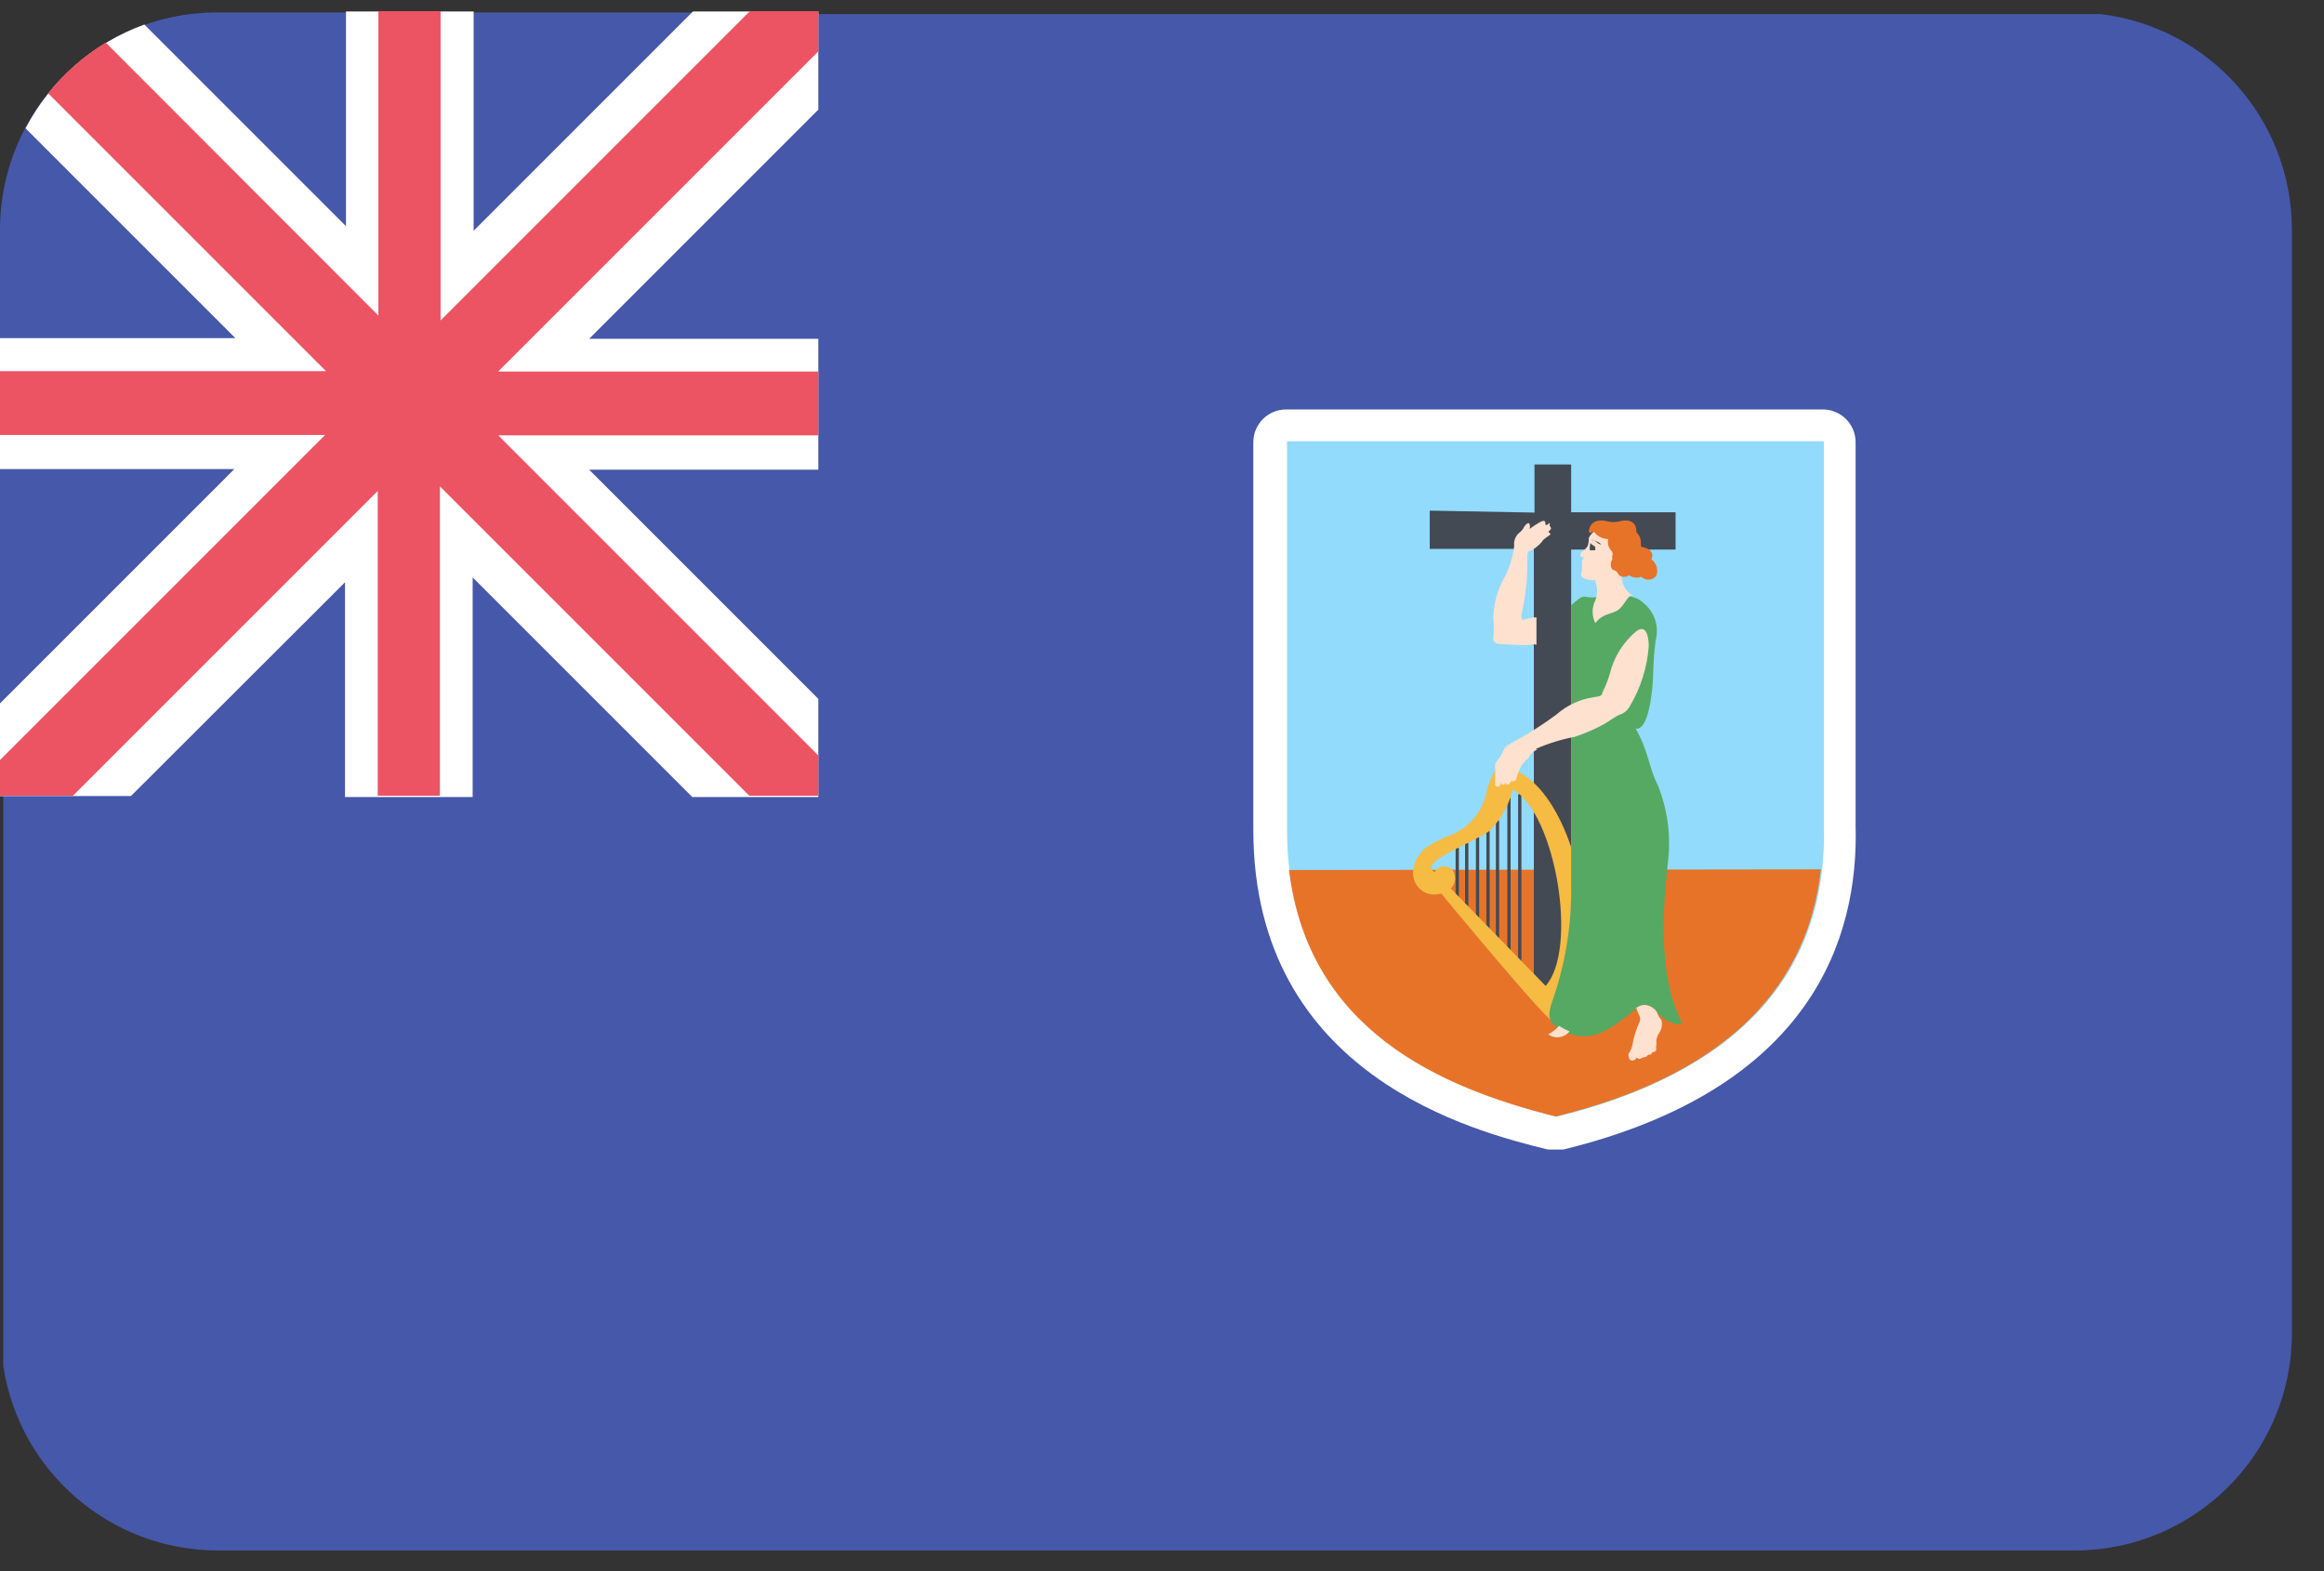 <?xml version="1.0" encoding="UTF-8"?>
<svg width="71px" height="48px" viewBox="0 0 71 48" version="1.1" xmlns="http://www.w3.org/2000/svg" xmlns:xlink="http://www.w3.org/1999/xlink">
    <rect x="0" y="0" width="71" height="48" fill="#333333" stroke="none"/>
    <!-- Generator: Sketch 48.1 (47250) - http://www.bohemiancoding.com/sketch -->
    <title>Montserrart@2x</title>
    <desc>Created with Sketch.</desc>
    <defs></defs>
    <g id="Flags" stroke="none" stroke-width="1" fill="none" fill-rule="evenodd" transform="translate(-578, -1234)">
        <g transform="translate(70, 70)" id="Montserrart">
            <g transform="translate(508, 1164)">
                <path d="M64.17,0.43 L5.85,0.43 C2.901,0.794 0.552,3.073 0.1,6.01 L0.1,41.73 C0.594,44.972 3.381,47.368 6.66,47.37 L63.38,47.37 C67.047,47.37 70.02,44.397 70.02,40.73 L70.02,7 C70.008,3.647 67.499,0.829 64.17,0.43 Z" id="Shape" fill="#4658A9" fill-rule="nonzero"></path>
                <path d="M25,0.38 L6.6,0.38 C2.956,0.402 0.011,3.356 0,7 L0,24.33 L25,24.33 L25,0.38 Z" id="Shape" fill="#4658A9" fill-rule="nonzero"></path>
                <path d="M10.54,17.79 L10.54,24.35 L14.44,24.35 L14.44,17.64 L21.15,24.35 L25,24.35 L25,21.35 L18,14.35 L25,14.35 L25,10.35 L18,10.35 L25,3.35 L25,0.35 L21.17,0.35 L14.47,7.05 L14.47,0.35 L10.57,0.35 L10.57,6.91 L4.41,0.75 C2.847,1.316 1.552,2.447 0.78,3.92 L7.19,10.33 L-1.26217745e-28,10.33 L-1.26217745e-28,14.33 L7.16,14.33 L-5.68434189e-14,21.49 L-5.68434189e-14,24.32 L4,24.32 L10.54,17.79 Z" id="Shape" fill="#FFFFFF" fill-rule="nonzero"></path>
                <path d="M11.54,15 L11.54,24.31 L13.44,24.31 L13.44,14.86 L22.89,24.31 L25,24.31 L25,23.08 L15.22,13.3 L25,13.3 L25,11.35 L15.22,11.35 L25,1.57 L25,0.34 L22.91,0.34 L13.46,9.79 L13.46,0.34 L11.56,0.34 L11.56,9.64 L3.23,1.3 C2.556,1.709 1.961,2.233 1.47,2.85 L9.96,11.34 L0,11.34 L0,13.29 L9.93,13.29 L-5.68434189e-14,23.22 L-5.68434189e-14,24.31 L2.23,24.31 L11.54,15 Z" id="Shape" fill="#EC5463" fill-rule="nonzero"></path>
                <path d="M39.32,13.48 L55.72,13.48 L55.72,25.18 C55.86,29.88 52.93,32.8 47.55,34.12 C43.73,33.12 39.32,31.2 39.32,25.32 L39.32,13.49 L39.32,13.48 Z" id="Shape" fill="#92DBFC" fill-rule="nonzero"></path>
                <path d="M47.53,35.12 L47.29,35.12 C45.07,34.57 38.29,32.88 38.29,25.35 L38.29,13.51 C38.29,12.958 38.738,12.51 39.29,12.51 L55.69,12.51 C56.242,12.51 56.69,12.958 56.69,13.51 L56.69,25.21 C56.79,28.69 55.32,33.27 47.76,35.12 L47.53,35.12 Z M40.32,14.48 L40.32,25.32 C40.32,29.39 42.56,31.79 47.55,33.09 C52.49,31.82 54.83,29.24 54.72,25.21 L54.72,14.48 L40.32,14.48 Z" id="Shape" fill="#FFFFFF" fill-rule="nonzero"></path>
                <path d="M39.32,13.48 L55.72,13.48 L55.72,25.18 C55.86,29.88 52.93,32.8 47.55,34.12 C43.73,33.12 39.32,31.2 39.32,25.32 L39.32,13.49 L39.32,13.48 Z" id="Shape" fill="#92DBFC" fill-rule="nonzero"></path>
                <path d="M39.38,26.58 C39.98,31.48 44,33.23 47.53,34.11 C52.36,32.93 55.2,30.45 55.63,26.56 L39.38,26.58 Z" id="Shape" fill="#E77329" fill-rule="nonzero"></path>
                <polygon id="Shape" fill="#434A54" fill-rule="nonzero" points="46.88 15.66 46.88 14.19 48 14.19 48 15.65 51.19 15.65 51.19 16.79 48 16.79 48 30.27 46.86 30.27 46.86 16.77 43.68 16.77 43.68 15.6"></polygon>
                <path d="M46.43,24.3 L46.43,29.77" id="Shape" stroke="#434A54" stroke-width="0.1" stroke-linecap="round" stroke-linejoin="round"></path>
                <path d="M46.1,24.4 L46.1,29.4" id="Shape" stroke="#434A54" stroke-width="0.1" stroke-linecap="round" stroke-linejoin="round"></path>
                <path d="M45.75,25.1 L45.75,29.1" id="Shape" stroke="#434A54" stroke-width="0.1" stroke-linecap="round" stroke-linejoin="round"></path>
                <path d="M45.46,25.41 L45.46,28.66" id="Shape" stroke="#434A54" stroke-width="0.1" stroke-linecap="round" stroke-linejoin="round"></path>
                <path d="M45.14,25.6 L45.14,28.31" id="Shape" stroke="#434A54" stroke-width="0.1" stroke-linecap="round" stroke-linejoin="round"></path>
                <path d="M44.81,25.77 L44.81,27.95" id="Shape" stroke="#434A54" stroke-width="0.1" stroke-linecap="round" stroke-linejoin="round"></path>
                <path d="M44.52,25.94 L44.52,27.61" id="Shape" stroke="#434A54" stroke-width="0.1" stroke-linecap="round" stroke-linejoin="round"></path>
                <path d="M44.3,27.12 L47.22,30.12 C48.22,29.01 47.53,24.86 46.22,24.12 C46.099,24.6 45.85,25.039 45.5,25.39 C44.87,25.82 43.32,26.33 43.83,26.65 C43.886,26.538 44,26.468 44.125,26.468 C44.25,26.468 44.364,26.538 44.42,26.65 C44.6,27.18 44.02,27.34 43.8,27.33 C43.628,27.325 43.464,27.251 43.346,27.126 C43.228,27 43.165,26.832 43.17,26.66 C43.184,26.3 43.39,25.975 43.71,25.81 C43.88,25.701 44.061,25.611 44.25,25.54 C44.815,25.346 45.244,24.879 45.39,24.3 C45.63,23.3 45.87,23.46 45.92,23.45 C47.39,23.6 48.36,26.23 48.41,28.09 C48.499,29.22 48.179,30.345 47.51,31.26 C47.36,31.34 44,27.26 44,27.26 L44.32,27.08 L44.3,27.12 Z" id="Shape" fill="#F5BB43" fill-rule="nonzero"></path>
                <path d="M48,18.49 C48.2,18.32 48.31,18.21 48.43,18.23 C48.568,18.26 48.712,18.26 48.85,18.23 C49.18,18.165 49.52,18.165 49.85,18.23 C49.994,18.262 50.126,18.335 50.23,18.44 C50.557,18.717 50.693,19.157 50.58,19.57 C50.49,20.29 50.52,20.57 50.48,21.01 C50.41,21.72 50.25,22.31 49.97,22.26 C50.36,22.93 50.39,23.51 50.64,23.97 C50.953,24.739 51.06,25.577 50.95,26.4 C50.85,27.4 50.58,29.71 51.39,31.25 C51.26,31.35 50.93,31.25 50.64,30.94 C50.35,30.63 50.22,30.64 49.99,30.82 C49.26,31.38 48.57,32.05 47.56,31.38 C47.33,31.23 47.26,31.04 47.43,30.57 C47.831,29.423 48.024,28.214 48,27 L48,18.51 L48,18.49 Z" id="Shape" fill="#55A963" fill-rule="nonzero"></path>
                <path d="M48.74,17.77 C48.81,17.954 48.81,18.156 48.74,18.34 C48.628,18.56 48.628,18.82 48.74,19.04 C48.97,18.71 49.3,18.78 49.49,18.59 C49.68,18.4 49.72,18.21 49.87,18.18 C49.645,18.055 49.518,17.806 49.55,17.55 C49.55,17.18 50.11,16.89 49.65,16.33 C49.422,16.055 49.021,16.002 48.73,16.21 C48.651,16.269 48.586,16.344 48.54,16.43 C48.54,16.49 48.54,16.64 48.48,16.72 C48.43,16.78 48.373,16.833 48.31,16.88 C48.31,16.88 48.24,16.96 48.31,17.01 C48.38,17.06 48.36,17.01 48.4,17.01 L48.33,17.13 C48.33,17.13 48.33,17.19 48.33,17.21 C48.33,17.23 48.33,17.34 48.33,17.42 C48.33,17.5 48.23,17.58 48.39,17.67 C48.505,17.714 48.627,17.735 48.75,17.73 L48.74,17.77 Z" id="Shape" fill="#FFE1CF" fill-rule="nonzero"></path>
                <path d="M46.86,19.68 C46.59,19.75 46.16,19.68 45.86,19.68 C45.72,19.68 45.6,19.62 45.62,19.48 C45.645,19.291 45.645,19.099 45.62,18.91 C45.624,18.48 45.734,18.057 45.94,17.68 C46.11,17.37 46.218,17.031 46.26,16.68 C46.239,16.53 46.296,16.38 46.41,16.28 C46.475,16.234 46.527,16.172 46.56,16.1 C46.64,15.98 46.72,15.95 46.73,16.02 C46.747,16.065 46.747,16.115 46.73,16.16 C46.82,16.09 46.96,16 47,15.98 C47.04,15.96 47.21,15.84 47.21,15.98 C47.21,16.12 47.32,15.98 47.34,15.98 C47.36,15.98 47.34,16.04 47.34,16.06 C47.34,16.08 47.44,16.13 47.34,16.21 C47.24,16.29 47.44,16.28 47.34,16.35 C47.24,16.42 47.14,16.48 47.11,16.55 C47.011,16.664 46.893,16.759 46.76,16.83 C46.67,16.83 46.66,16.92 46.66,17.06 C46.676,17.639 46.615,18.217 46.48,18.78 C46.48,18.88 46.48,18.96 46.56,18.93 C46.683,18.888 46.811,18.865 46.94,18.86 L46.94,19.7 L46.86,19.68 Z" id="Shape" fill="#FFE1CF" fill-rule="nonzero"></path>
                <path d="M46.92,22.88 C47.302,22.712 47.701,22.588 48.11,22.51 C48.414,22.411 48.709,22.283 48.99,22.13 C49.19,22.02 49.36,21.88 49.47,21.84 C49.607,21.799 49.722,21.706 49.79,21.58 C50.122,21.023 50.321,20.397 50.37,19.75 C50.37,19.41 50.28,19.04 49.96,19.31 C49.621,19.604 49.369,19.984 49.23,20.41 C49.165,20.673 49.071,20.928 48.95,21.17 C48.95,21.28 48.81,21.28 48.68,21.3 C48.261,21.366 47.869,21.549 47.55,21.83 C47.17,22.111 46.772,22.368 46.36,22.6 C46.05,22.77 45.99,22.79 45.93,22.93 C45.881,23.042 45.817,23.146 45.74,23.24 C45.687,23.296 45.665,23.374 45.68,23.45 C45.68,23.51 45.68,23.8 45.68,23.9 C45.68,24 45.68,24.02 45.74,24.03 C45.8,24.04 45.83,24.03 45.85,23.9 C45.85,24.02 45.99,23.98 46,23.9 C46,24.03 46.16,23.95 46.17,23.84 C46.17,23.92 46.3,23.84 46.31,23.84 C46.333,23.744 46.363,23.651 46.4,23.56 C46.449,23.43 46.528,23.314 46.63,23.22 C46.76,23.13 46.7,23.03 46.96,22.9 L46.92,22.88 Z" id="Shape" fill="#FFE1CF" fill-rule="nonzero"></path>
                <path d="M50,30.77 C50,30.88 50.08,31 50.1,31.07 C50.12,31.14 50.1,31.16 50.1,31.2 C49.99,31.431 49.912,31.677 49.87,31.93 C49.849,32.027 49.808,32.119 49.75,32.2 C49.75,32.27 49.75,32.32 49.81,32.39 C49.885,32.418 49.968,32.383 50,32.31 C50.021,32.335 50.052,32.35 50.085,32.35 C50.118,32.35 50.149,32.335 50.17,32.31 C50.17,32.31 50.29,32.31 50.33,32.25 C50.37,32.19 50.44,32.25 50.46,32.18 C50.48,32.11 50.6,32.18 50.6,32.04 C50.593,32.007 50.593,31.973 50.6,31.94 C50.611,31.894 50.611,31.846 50.6,31.8 C50.608,31.718 50.636,31.639 50.68,31.57 C50.751,31.476 50.784,31.357 50.77,31.24 C50.77,31.12 50.69,31.13 50.64,30.97 C50.59,30.81 50.39,30.71 50.24,30.7 C50.13,30.705 50.027,30.751 49.95,30.83 L50,30.77 Z" id="Shape" fill="#FFE1CF" fill-rule="nonzero"></path>
                <path d="M47.3,31.6 C47.505,31.751 47.794,31.711 47.95,31.51 C47.838,31.464 47.731,31.408 47.63,31.34 C47.538,31.447 47.426,31.536 47.3,31.6 Z" id="Shape" fill="#FFE1CF" fill-rule="nonzero"></path>
                <path d="M48.59,16.23 C48.64,15.89 48.96,15.94 49.11,15.98 C49.229,16.006 49.351,16.006 49.47,15.98 C49.76,15.9 49.97,15.98 49.94,16.28 C50.033,16.356 50.085,16.47 50.08,16.59 C50.08,16.71 50.08,16.75 50.2,16.77 C50.32,16.79 50.53,16.91 50.38,17.1 C50.542,17.191 50.617,17.383 50.56,17.56 C50.513,17.623 50.439,17.66 50.36,17.66 C50.281,17.66 50.207,17.623 50.16,17.56 C50.032,17.625 49.877,17.605 49.77,17.51 C49.7,17.6 49.51,17.59 49.48,17.51 C49.451,17.441 49.392,17.389 49.32,17.37 C49.24,17.37 49.24,17.13 49.32,17.11 C49.296,17.056 49.296,16.994 49.32,16.94 C49.32,16.94 49.32,16.84 49.26,16.79 C49.17,16.689 49.147,16.545 49.2,16.42 C49.045,16.433 48.892,16.378 48.78,16.27 C48.79,16.22 48.64,16.17 48.59,16.23 Z" id="Shape" stroke="#E77329" stroke-width="0.1" fill="#E77329" fill-rule="nonzero" stroke-linecap="round" stroke-linejoin="round"></path>
                <path d="M48.59,16.59 C48.66,16.68 48.73,16.67 48.74,16.73 C48.732,16.756 48.732,16.784 48.74,16.81 C48.74,16.81 48.74,16.81 48.68,16.81 L48.57,16.81 C48.57,16.81 48.49,16.81 48.57,16.81 C48.65,16.81 48.57,16.81 48.57,16.81 C48.563,16.794 48.563,16.776 48.57,16.76 C48.57,16.76 48.57,16.76 48.57,16.76 C48.57,16.76 48.57,16.68 48.57,16.7 L48.59,16.59 Z" id="Shape" fill="#434A54" fill-rule="nonzero"></path>
                <path d="M48.63,16.5 C48.738,16.511 48.84,16.556 48.92,16.63 C48.98,16.69 48.92,16.63 48.92,16.63 C48.875,16.631 48.831,16.613 48.8,16.58 C48.755,16.538 48.7,16.507 48.64,16.49 C48.64,16.49 48.59,16.49 48.64,16.49 L48.63,16.5 Z" id="Shape" fill="#434A54" fill-rule="nonzero"></path>
            </g>
        </g>
    </g>
</svg>